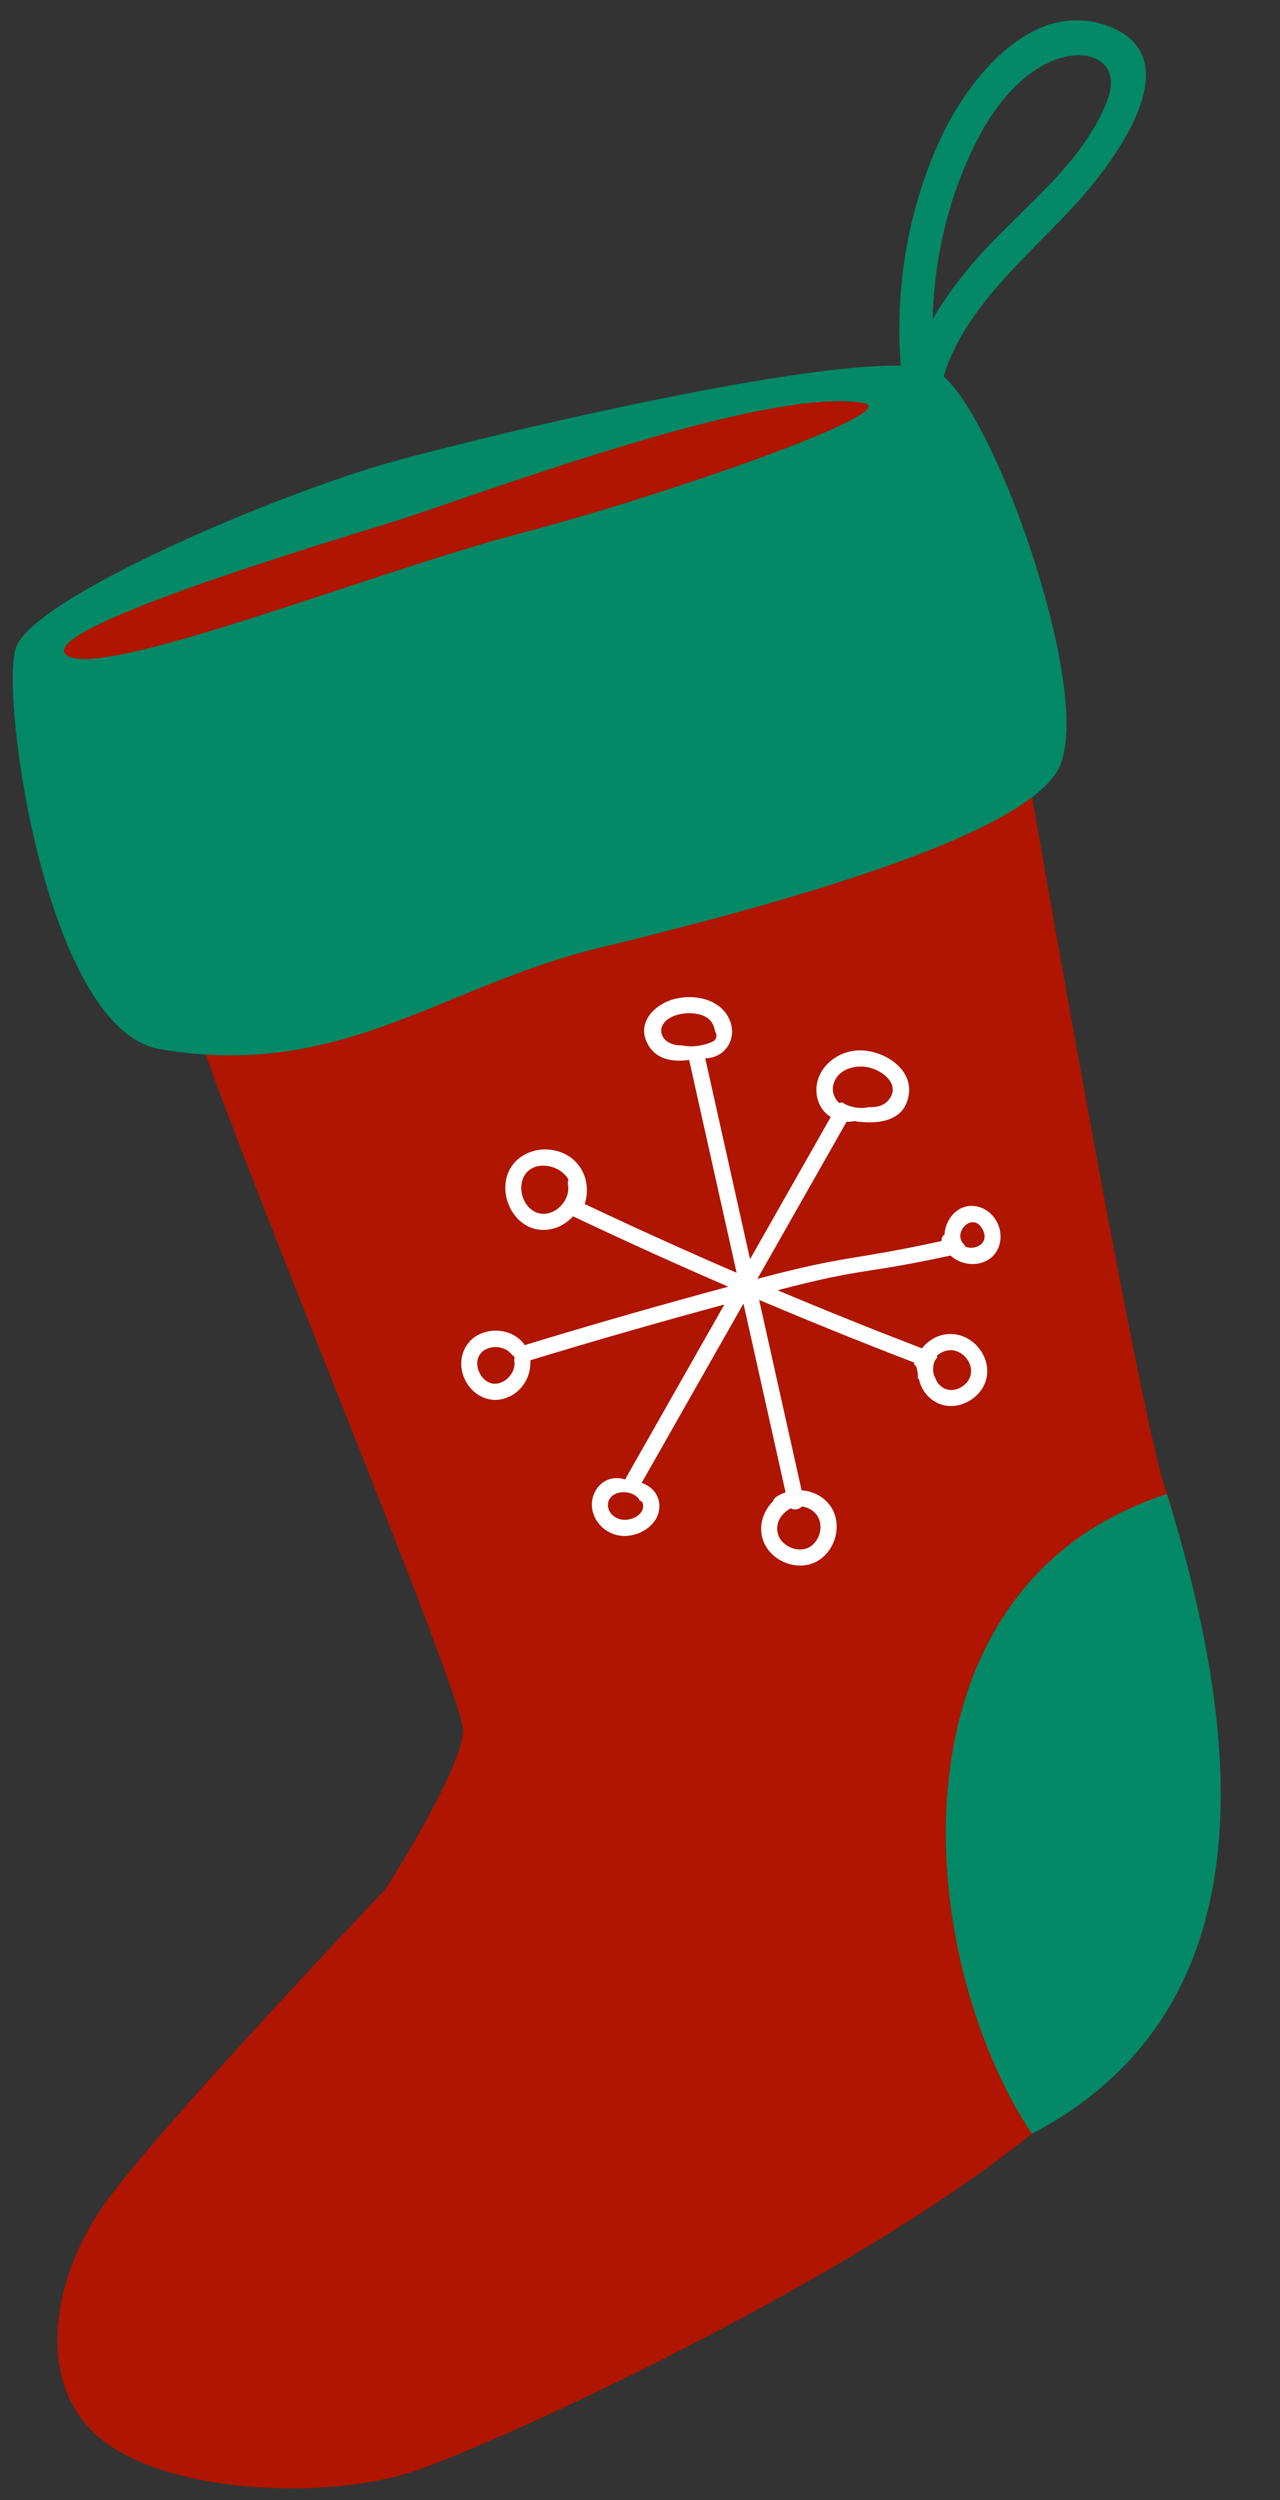 <?xml version="1.0" encoding="UTF-8"?><svg xmlns="http://www.w3.org/2000/svg" xmlns:xlink="http://www.w3.org/1999/xlink" height="506.5" preserveAspectRatio="xMidYMid meet" version="1.0" viewBox="-2.6 -4.1 259.4 506.5" width="259.4" zoomAndPan="magnify"><rect x="-2.6" y="-4.1" width="259.4" height="506.5" fill="#333333" stroke="none"/><g id="change1_1"><path d="M36.06,199.74c2.36,13.4,55.17,138.72,55.17,146.61s-15.76,32.32-15.76,32.32s-47.29,49.66-57.54,64.63 s-13.4,35.97,0,46.75c13.4,10.79,44.14,12.36,62.27,6.84c18.13-5.52,134.78-59.12,148.18-93.8s11.03-90.07,5.52-104.54 c-5.52-14.48-29.16-151.62-29.16-151.62L36.06,199.74z" fill="#AF1500"/></g><g id="change2_1"><path d="M221.22,0.92c-15.3-5.01-28.06,11.64-33.44,23.55c-6.5,14.4-9,29.91-7.84,45.51 c-22.71-0.45-83.03,13.95-102.9,19.43c-22.86,6.31-73.3,27.59-76.46,37.83s6.31,77.24,29.16,81.18 c36.71,6.33,56.75-12.61,89.07-20.49c32.32-7.88,85.13-21.8,93.01-36.12c7.6-13.81-11.9-69.97-23.2-79.64 c4.28-14.19,17.4-24.57,27.14-35.32C223.02,28.84,239.69,6.97,221.22,0.92z M195.33,48.34c-3.36,3.82-6.44,7.9-8.92,12.25 c0.25-10.9,2.53-21.76,6.87-31.79c2.46-5.68,5.6-11.25,10.08-15.59c2.49-2.41,5.48-4.5,8.83-5.52c6.67-2.03,12.42,1.18,9.62,8.54 C216.87,29.17,204.21,38.24,195.33,48.34z M206.51,428.17c-24.18-36.54-29.97-111.08,27.38-129.61 C247.73,343.45,256.86,401.76,206.51,428.17z" fill="#038966"/></g><g id="change1_2"><path d="M11.05,128.73c7.51,4.79,62.13-17.01,91.68-24.75s78.3-24.8,69.69-26.41c-19.6-3.68-79.48,19.09-95.37,24.04 C62.57,106.12,3.34,123.82,11.05,128.73z" fill="#AF1500"/></g><g id="change3_1"><path d="M199.37,243.33c-1.67-3.05-5.6-4.28-8.37-1.88c-1.33,1.15-2.1,2.84-2.18,4.54c-0.4,0.29-0.66,0.74-0.59,1.32 c-18.84,4.1-18.7,2.72-37.34,7.66l18.08-31.83c0.51,0.02,1.02-0.02,1.52-0.12c4.63,0.71,10.25,0.19,11.08-5.35 c0.84-5.62-5.61-9.25-10.44-8.97c-4.88,0.28-9.32,4.6-8.07,9.73c0.41,1.69,1.41,2.96,2.7,3.75l-16.36,28.81 c-3.03-13.57-6.05-27.13-9.08-40.7c3.86,0,6.54-3.79,5-7.64c-1.79-4.47-7.46-5.52-11.64-4.26c-3.6,1.08-7.02,4.48-5.28,8.47 c1.6,3.67,5.18,4.26,8.66,3.76c3.21,14.37,6.41,28.74,9.62,43.12c-10.34-4.47-20.6-9.11-30.78-13.93c1.41-4.45-0.64-9.28-5.45-10.69 c-4.59-1.35-9.75,1.11-10.54,6.05c-0.72,4.48,2.35,9.59,7.15,9.87c2.57,0.15,4.87-0.97,6.47-2.74c10.41,4.94,20.9,9.69,31.46,14.26 c-13.82,3.73-27.59,7.66-41.29,11.85c-0.06-0.14-0.14-0.28-0.25-0.42c-2.14-2.63-6.08-3.23-9.06-1.71c-3.13,1.6-4.25,5.27-3.04,8.48 c1.23,3.26,4.57,5.46,8.07,4.51c3.52-0.96,5.68-4.3,5.45-7.8c13.05-3.98,26.16-7.74,39.33-11.3c-6.71,11.82-13.42,23.63-20.13,35.45 c-1.96-0.66-4.24-0.2-5.64,1.76c-2.66,3.72-0.11,8.59,4.08,9.52c4.02,0.9,9.23-2.19,8.43-6.8c-0.32-1.84-1.8-3.25-3.51-3.79 l20.64-36.33c2.84,12.75,5.69,25.49,8.53,38.24c-0.66,0.22-1.3,0.53-1.89,0.93c-0.35,0.24-0.56,0.55-0.66,0.88 c-2.03,2.03-3,5.09-2,7.93c1.43,4.04,6.56,6.27,10.47,4.46c3.95-1.83,5.68-7.19,3.46-10.97c-1.3-2.21-3.67-3.46-6.13-3.64 l-8.61-38.58c10.42,4.42,20.91,8.66,31.47,12.72c-0.03,0.11-0.06,0.23-0.09,0.34c0.26,0.16,0.46,0.42,0.54,0.73 c0.19,0.7,0.32,1.41,0.22,2.13c0.08,0.02,0.15,0.04,0.23,0.05c0.43,2.05,1.71,3.91,3.72,4.9c3.76,1.86,8.62-0.57,9.84-4.46 c1.3-4.15-1.78-8.69-5.99-9.4c-2.81-0.47-5.32,0.78-6.94,2.81c-9.82-3.77-19.57-7.69-29.26-11.77c17.88-4.68,16.97-3.11,35.04-7.03 c1.71,1.55,4.25,2.17,6.54,1.38C200.05,250.44,201.06,246.4,199.37,243.33z M166.25,215.8c0.69-3.17,4.15-4.25,7.01-3.7 c2.66,0.51,6.41,3.1,4.57,6.15c-0.91,1.51-2.44,1.97-4.1,1.95c-0.01-0.02-0.02-0.04-0.03-0.06c-1.9,0.47-4.09,0.13-5.64-0.92 c-0.19,0.02-0.37,0.08-0.53,0.16C166.55,218.58,165.96,217.12,166.25,215.8z M135.52,207.66c-0.56,0.02-1.11-0.03-1.64-0.18 c-2.75-0.78-3.4-3.6-0.99-5.2c1.46-0.97,3.54-1.26,5.25-1.07c1.08,0.12,2.12,0.46,2.96,1.17c0.59,0.5,1.08,1.5,1.21,2.46 c0.47,0.65,0.4,1.7-0.59,2.13C139.86,207.78,137.57,208.11,135.52,207.66z M112.5,235.89c0.6,3.14-2.69,6.6-5.92,5.79 c-2.52-0.63-3.91-3.66-3.46-6.08c0.91-4.96,7.54-4.29,9.49-0.72C112.48,235.17,112.43,235.51,112.5,235.89z M101.64,271.67 c0.32,2.13-1.57,4.36-3.69,4.54c-1.9,0.16-3.37-1.53-3.74-3.25c-0.9-4.16,4.6-5.52,6.92-2.66c0.15,0.18,0.31,0.31,0.47,0.4 c0.02,0.09,0.05,0.17,0.08,0.25C101.61,271.16,101.6,271.41,101.64,271.67z M127.73,300.85c0.12,2.11-2.62,3.19-4.32,2.89 c-1.73-0.3-3.17-1.76-2.73-3.6c0.06-0.24,0.18-0.46,0.33-0.66c0.88-1.37,2.96-1.56,4.42-0.99c0.71,0.28,1.43,0.84,1.7,1.57 c0.05-0.05,0.1-0.11,0.14-0.17C127.53,300.15,127.71,300.47,127.73,300.85z M159.89,301.09c1.17,0.14,2.28,0.69,3.04,1.73 c1.49,2.04,0.64,5.32-1.55,6.53c-2.09,1.14-5.12-0.01-6.11-2.13c-1.09-2.34,0.33-4.75,2.42-5.77 C158.35,301.89,159.34,301.7,159.89,301.09z M187.24,270.57c0.84-0.76,1.93-1.23,3.1-1.14c2.51,0.19,4.55,3.05,3.64,5.44 c-0.74,1.93-3.23,3.24-5.17,2.32c-0.95-0.45-1.6-1.3-1.91-2.26c-0.12-0.17-0.22-0.36-0.27-0.58c-0.27-1.18-0.15-2.65,0.75-3.47 C187.34,270.76,187.3,270.66,187.24,270.57z M193.06,248.46c-0.08-0.19-0.19-0.37-0.37-0.55c-2.34-2.35,1.92-6.71,3.85-2.93 C197.98,247.78,195.1,249.25,193.06,248.46z" fill="#FFF"/></g></svg>